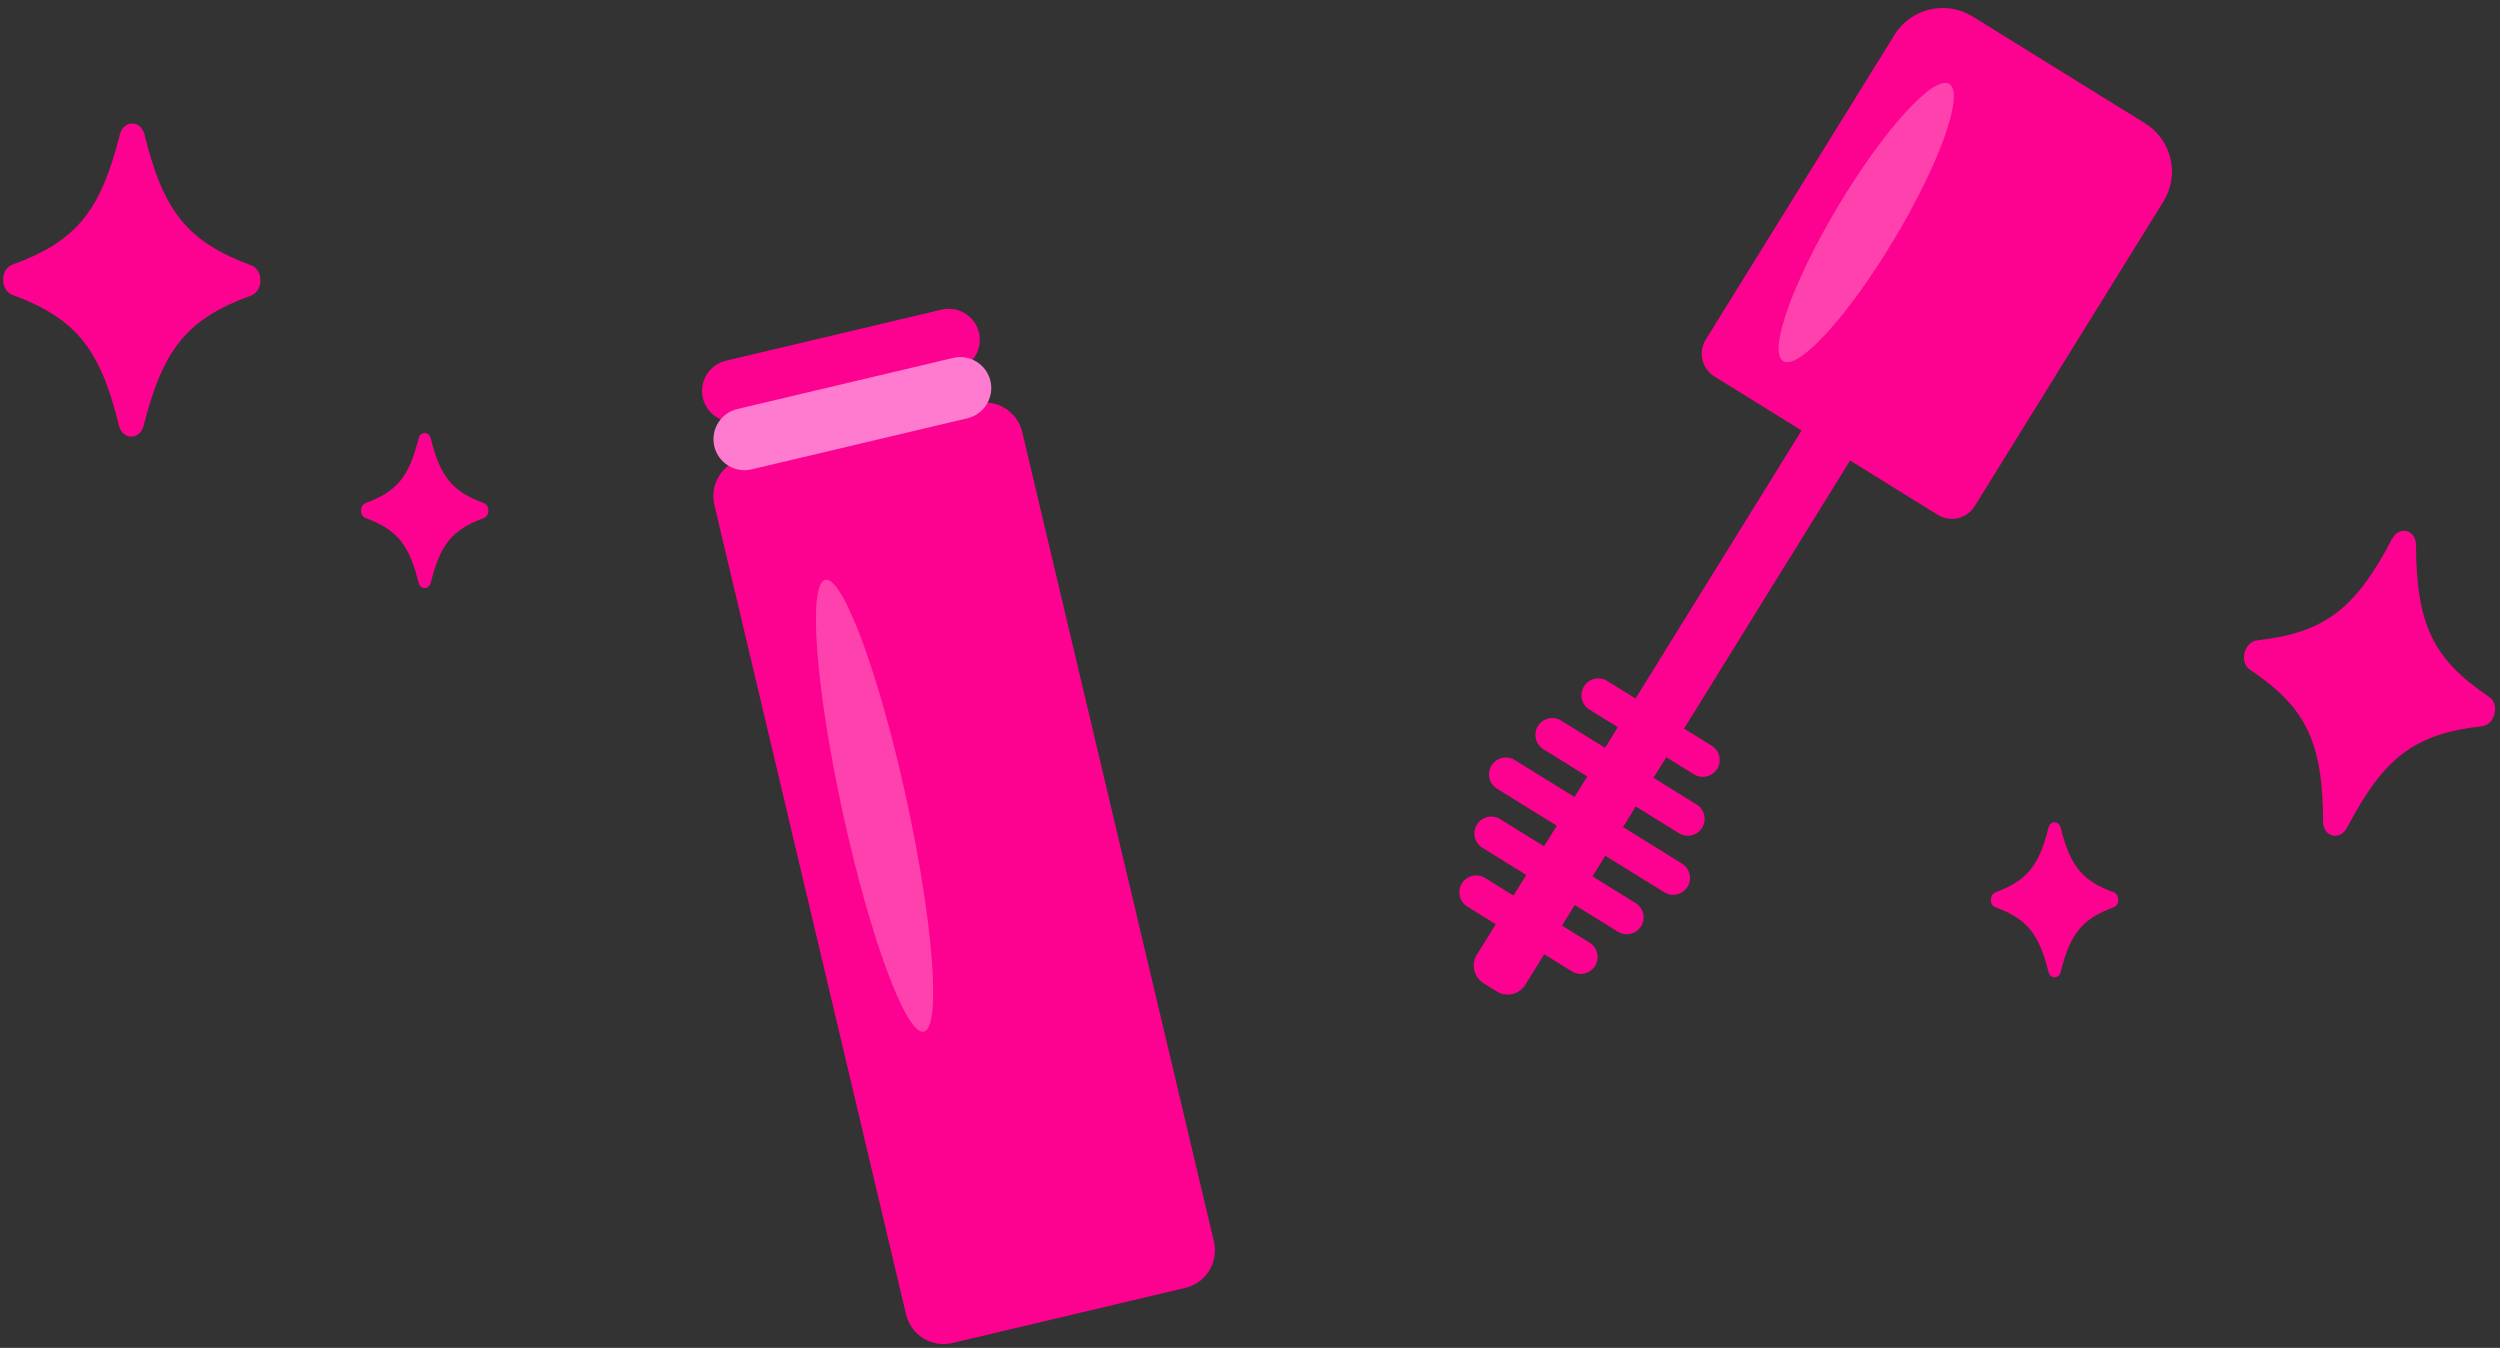 <?xml version="1.0" encoding="UTF-8"?>
<!DOCTYPE svg PUBLIC '-//W3C//DTD SVG 1.0//EN'
          'http://www.w3.org/TR/2001/REC-SVG-20010904/DTD/svg10.dtd'>
<svg data-name="Layer 2" height="776.8" preserveAspectRatio="xMidYMid meet" version="1.0" viewBox="-1.8 -4.6 1440.8 776.8" width="1440.8" xmlns="http://www.w3.org/2000/svg" xmlns:xlink="http://www.w3.org/1999/xlink" zoomAndPan="magnify"
><rect x="-1.8" y="-4.6" width="1440.8" height="776.8" fill="#333333" stroke="none"/><g data-name="Layer 1"
  ><g
    ><g id="change1_1"
      ><path d="m277.044,293.937c-18.137,6.682-25.079,15.131-30.567,37.21-1.055,4.244-6.002,4.244-7.057,0-5.489-22.079-12.43-30.529-30.567-37.21-3.486-1.285-3.486-7.307,0-8.591,18.137-6.682,25.079-15.132,30.567-37.21,1.055-4.244,6.002-4.244,7.057,0,5.489,22.079,12.43,30.529,30.567,37.21,3.486,1.284,3.486,7.306,0,8.591Zm939.342,215.743c-18.137-6.682-25.079-15.132-30.567-37.21-1.055-4.244-6.002-4.244-7.057,0-5.489,22.079-12.43,30.528-30.567,37.21-3.486,1.284-3.486,7.306,0,8.591,18.137,6.682,25.079,15.132,30.567,37.211,1.055,4.244,6.002,4.244,7.057,0,5.489-22.079,12.43-30.529,30.567-37.211,3.486-1.284,3.486-7.306,0-8.591ZM143.009,148.346c-36.585-13.601-50.552-30.707-61.503-75.325-2.105-8.577-12.095-8.606-14.251-.042-11.216,44.552-25.284,61.574-61.95,74.958-7.048,2.573-7.084,14.734-.052,17.348,36.585,13.601,50.552,30.706,61.503,75.325,2.105,8.576,12.095,8.606,14.251.042,11.216-44.553,25.284-61.574,61.95-74.958,7.048-2.573,7.084-14.734.051-17.348Zm1289.767,248.715c-32.392-21.778-41.972-41.674-42.189-87.616-.041-8.831-9.748-11.196-13.846-3.373-21.321,40.696-38.978,53.957-77.757,58.398-7.454.854-10.332,12.669-4.106,16.855,32.392,21.778,41.972,41.673,42.189,87.616.041,8.831,9.748,11.195,13.846,3.373,21.321-40.696,38.978-53.957,77.756-58.398,7.454-.854,10.332-12.669,4.106-16.855Zm-845.431-152.629c-2.822-11.918-14.771-19.292-26.69-16.47l-134.26,31.792c-11.919,2.822-19.292,14.772-16.47,26.69l110.46,466.49c2.822,11.918,14.771,19.293,26.69,16.47l134.26-31.792c11.918-2.822,19.293-14.771,16.47-26.69l-110.46-466.49Zm647.123-177.947l-99.415-61.579c-15.349-9.508-35.5-4.772-45.008,10.578l-108.773,175.604c-4.498,7.261-2.258,16.794,5.004,21.292l50.217,31.106-95.689,154.482-16.362-10.135c-4.558-2.824-10.542-1.417-13.365,3.141-2.823,4.558-1.417,10.542,3.141,13.366l16.362,10.135-7.361,11.884-25.306-15.675c-4.558-2.823-10.542-1.417-13.365,3.141-2.824,4.558-1.417,10.541,3.141,13.365l25.306,15.675-7.362,11.885-34.443-21.335c-4.558-2.823-10.541-1.417-13.365,3.141-2.823,4.558-1.417,10.542,3.141,13.365l34.443,21.335-7.361,11.884-25.306-15.675c-4.558-2.824-10.542-1.417-13.365,3.141-2.824,4.558-1.417,10.541,3.141,13.365l25.306,15.675-7.362,11.884-16.362-10.135c-4.558-2.823-10.542-1.417-13.365,3.141-2.823,4.557-1.417,10.541,3.141,13.365l16.362,10.135-10.877,17.56c-3.479,5.617-1.746,12.991,3.871,16.471l7.608,4.712c5.617,3.479,12.991,1.746,16.471-3.871l10.877-17.559,15.922,9.862c4.558,2.823,10.542,1.417,13.365-3.141,2.824-4.558,1.417-10.542-3.141-13.365l-15.922-9.862,7.361-11.885,24.866,15.403c4.558,2.823,10.541,1.417,13.365-3.141,2.823-4.558,1.417-10.542-3.141-13.365l-24.866-15.403,7.361-11.884,34.003,21.062c4.558,2.823,10.542,1.417,13.365-3.141,2.824-4.558,1.417-10.541-3.141-13.365l-34.003-21.062,7.361-11.885,24.866,15.403c4.558,2.823,10.541,1.417,13.365-3.141,2.823-4.558,1.417-10.542-3.141-13.365l-24.866-15.403,7.361-11.884,15.921,9.862c4.558,2.823,10.542,1.417,13.366-3.141,2.823-4.558,1.417-10.542-3.141-13.365l-15.922-9.862,95.689-154.482,50.537,31.304c7.261,4.498,16.794,2.258,21.292-5.004l108.773-175.604c9.508-15.35,4.772-35.501-10.578-45.009ZM424.796,238.079l124.339-29.442c9.607-2.275,15.55-11.906,13.275-21.513h0c-2.275-9.607-11.906-15.55-21.513-13.275l-124.339,29.442c-9.607,2.275-15.55,11.906-13.275,21.513,2.275,9.607,11.906,15.55,21.513,13.275Z" fill="#fd0290"
      /></g
      ><g id="change2_1"
      ><path d="m555.726,236.468l-124.339,29.442c-9.607,2.275-19.238-3.669-21.513-13.275h0c-2.275-9.607,3.669-19.238,13.275-21.513l124.339-29.442c9.607-2.275,19.238,3.669,21.513,13.275,2.275,9.606-3.669,19.238-13.275,21.513Z" fill="#ff7bcf"
      /></g
      ><g id="change3_1"
      ><path d="m520.565,455.776c15.674,71.912,20.17,131.998,10.042,134.205-10.128,2.208-31.045-54.299-46.719-126.211-15.674-71.912-20.17-131.997-10.042-134.205,10.128-2.208,31.045,54.299,46.719,126.211ZM1121.585,43.776c-8.893-5.325-37.518,26.123-63.935,70.241s-40.622,84.2-31.729,89.525c8.893,5.325,37.518-26.123,63.935-70.242,26.417-44.118,40.622-84.2,31.729-89.525Z" fill="#fff" opacity=".25"
      /></g
    ></g
  ></g
></svg
>
